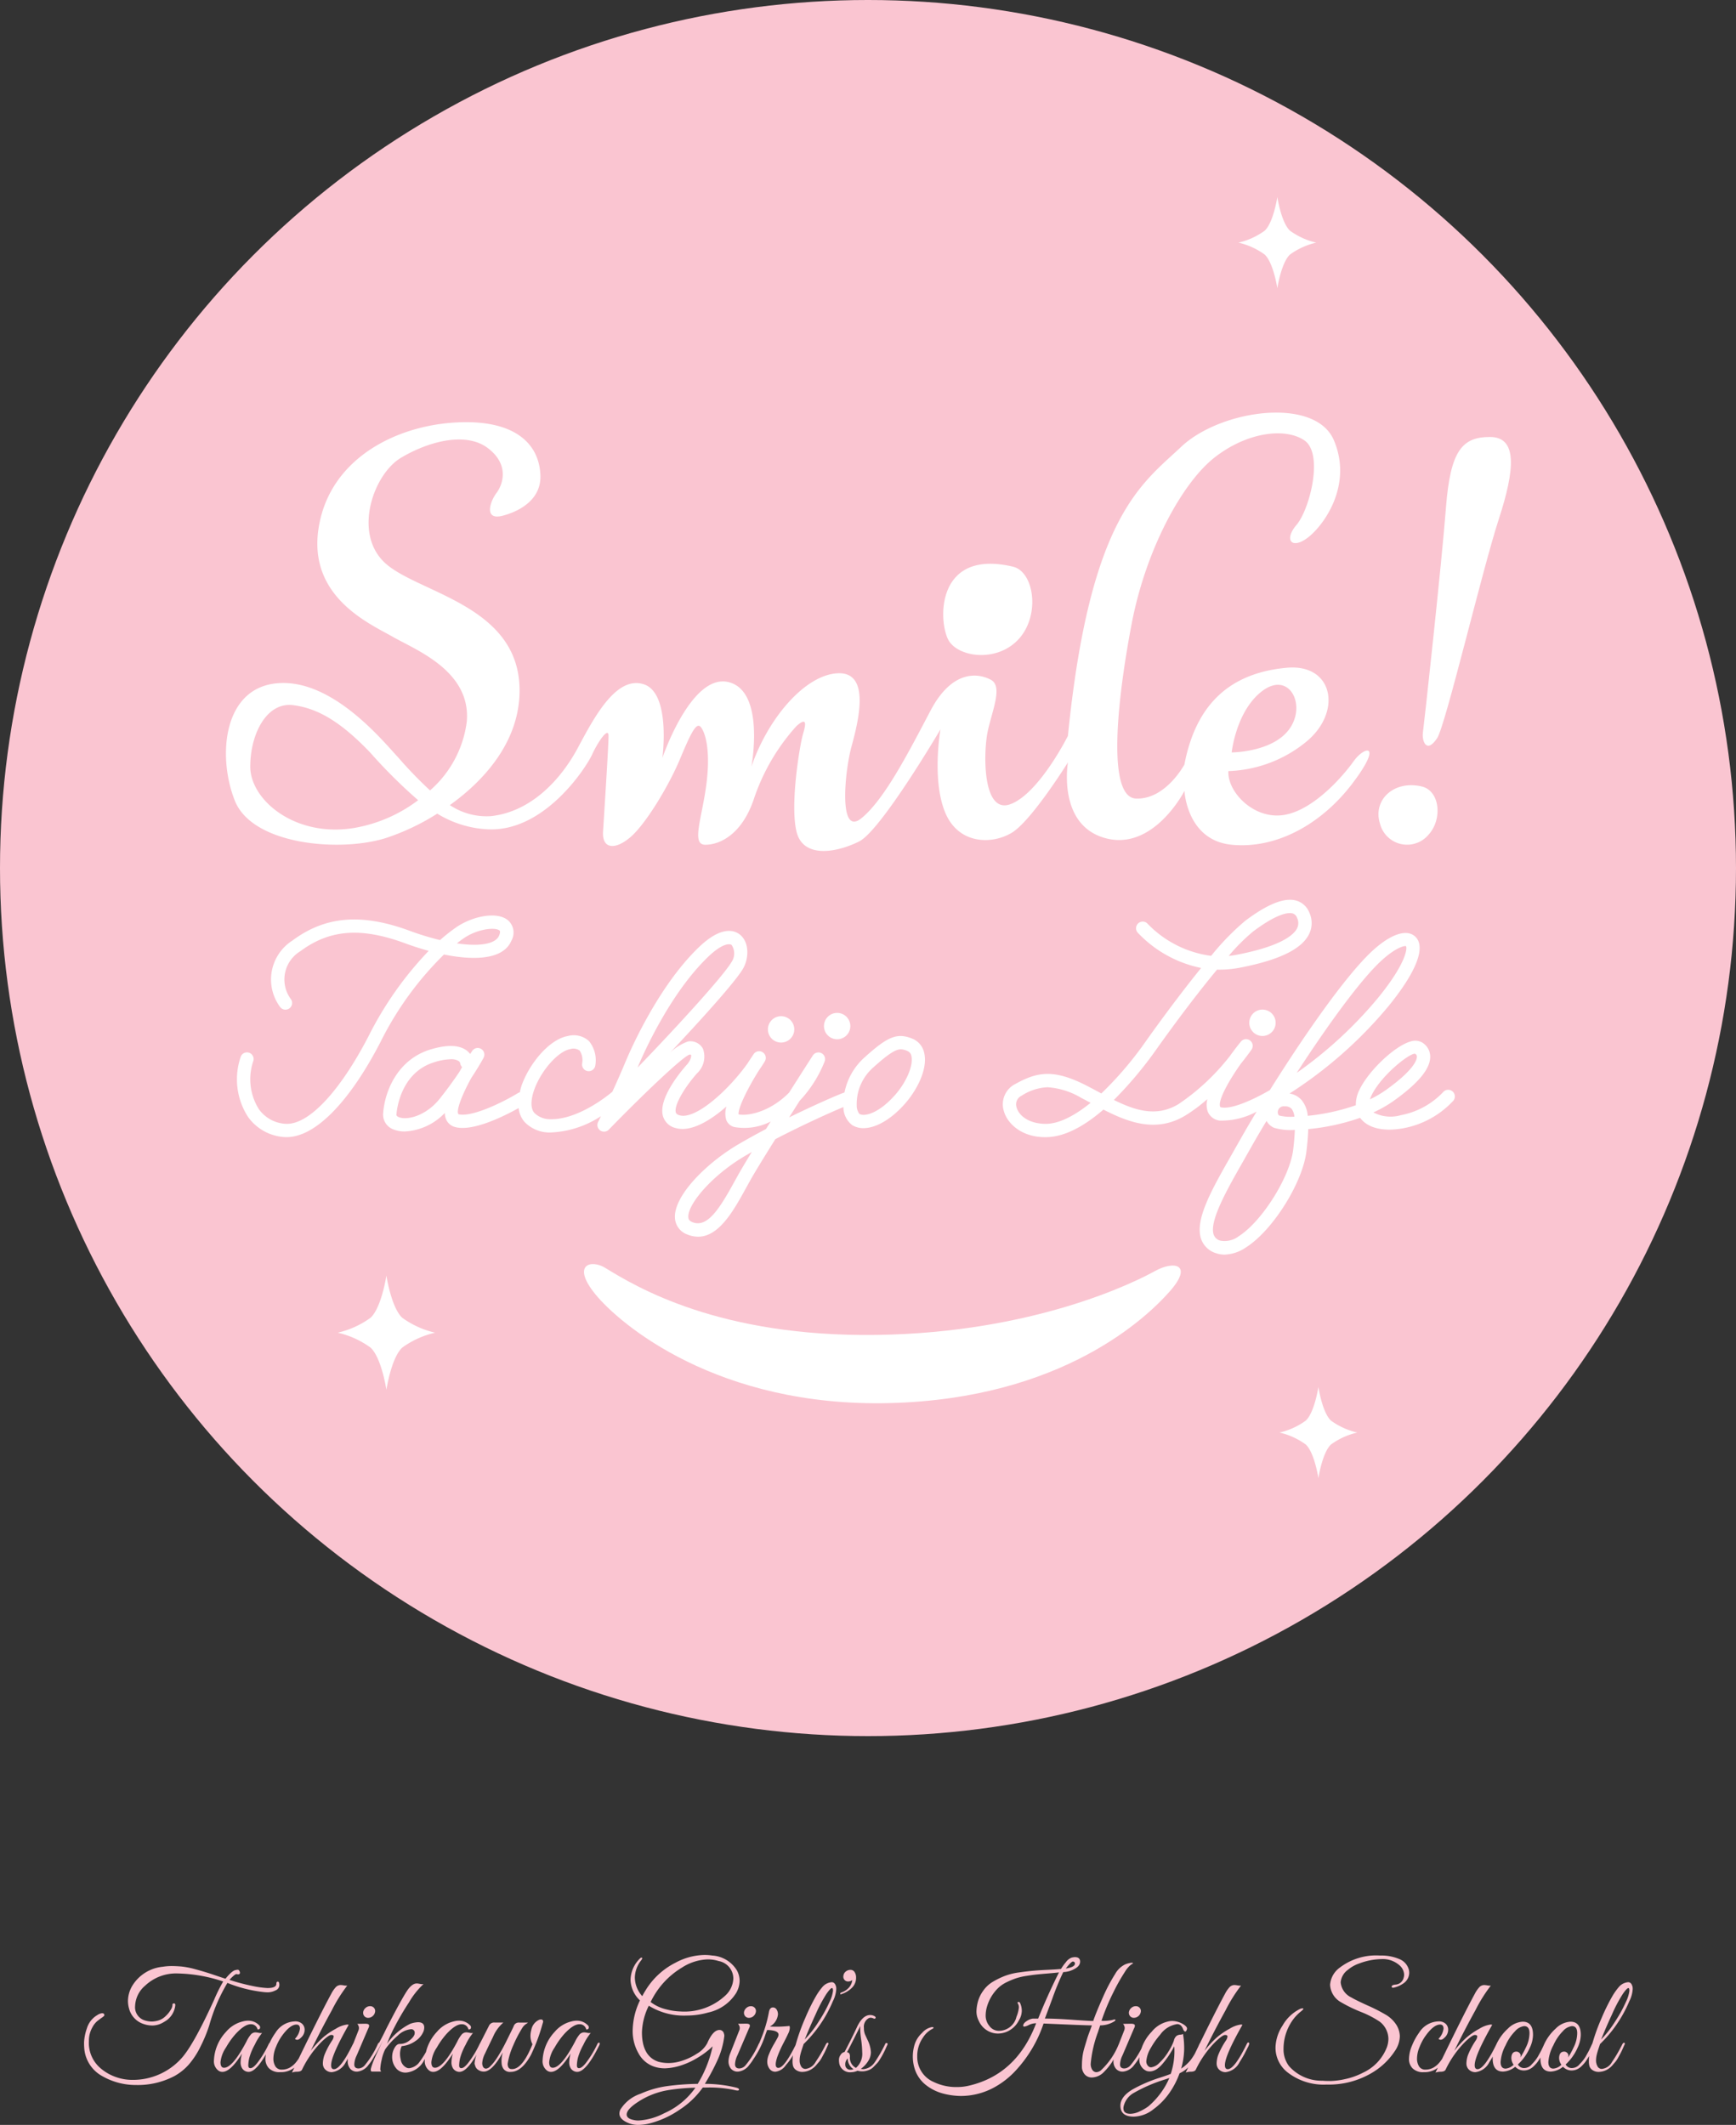 <svg xmlns="http://www.w3.org/2000/svg" width="207" height="253.358"><rect width="100%" height="100%" fill="#333333" stroke="none"/><g data-name="グループ 351"><g data-name="グループ 7"><g data-name="グループ 3"><circle data-name="楕円形 1" cx="103.5" cy="103.5" r="103.5" fill="#fac5d1"/></g><g data-name="グループ 6" transform="translate(26.943 23.49)" fill="#fff"><g data-name="グループ 4"><path data-name="パス 2" d="M94.63 52.593c2.49-2.884 1.69-7.934-.786-8.518-9.435-2.228-8.912 6.945-7.6 8.912s5.895 2.488 8.386-.394z"/><path data-name="パス 3" d="M134.467 67.271c-1.311 1.835-4.849 5.9-8.386 6.42s-6.683-2.752-6.553-5.241a15.443 15.443 0 0 0 9.173-3.408c4.455-3.538 3.408-9.435-2.228-8.912s-10.615 3.276-12.186 11.532c0 0-2.228 4.193-5.766 4.063s-2.228-11.925-.525-20.837 6.028-16.772 9.829-19.785 8.386-3.669 10.746-2.1.654 8.256-.917 10.091-.525 3.014 1.441 1.443 5.242-6.291 3.014-11.533-13.5-3.668-18.215.787-10.876 8.256-13.5 34.464c0 0-3.408 6.815-6.813 8.126s-3.277-6.16-2.752-8.65 1.835-5.372.392-6.16-4.585-1.309-7.207 3.669-5.5 10.615-8.256 12.843-1.965-5.634-1.179-8.518 2.358-8.912-1.573-8.78-8.386 5.372-10.353 11.138c0 0 1.7-9.042-2.75-10.089s-7.864 9.042-7.864 9.042 1.049-7.732-2.227-8.78-5.9 3.931-7.862 7.6-5.5 7.6-10.353 8.124a7.865 7.865 0 0 1-4.9-1.316c4.417-3.161 8.472-7.935 8.308-14.017-.262-9.827-12.056-11.268-15.987-14.808s-1.442-10.612 1.834-12.576 7.732-3.146 10.353-1.181 1.835 4.325 1.049 5.374-1.443 3.144.524 2.752c0 0 4.849-.917 4.717-4.849s-3.276-6.815-10.483-6.291-14.808 4.587-15.988 12.713 6.159 11.268 8.912 12.841 9.3 4.063 8.78 10.091a13.063 13.063 0 0 1-4.379 8.2 48.928 48.928 0 0 1-3.746-3.871c-1.835-1.966-7.862-9.435-14.416-8.912s-7.207 8.78-5.11 14.022 12.449 6.16 17.953 4.455a27.329 27.329 0 0 0 6.177-2.925 12.641 12.641 0 0 0 6.272 1.878c6.683.13 11.532-7.47 12.187-8.912s1.966-3.408 1.966-2.228-.525 9.305-.655 11.4 1.441 2.228 3.276.655 4.587-6.16 5.9-9.305 1.965-4.455 2.489-3.8 1.179 2.752.655 6.813-1.835 7.209-.13 7.209 4.323-1.179 5.766-5.374a24.538 24.538 0 0 1 5.11-8.78c1.179-1.047 1.179-.392.786.917s-1.573 8.388-.786 11.664 4.849 2.49 7.469 1.179 9.7-13.367 9.7-13.367-1.048 5.9.525 9.829 5.634 3.931 7.993 2.49 6.683-8.388 6.683-8.388-1.309 7.47 4.457 9.042 9.435-5.634 9.435-5.634.262 5.9 5.634 6.421 10.746-2.49 14.416-7.339 1.435-4.456.124-2.621zm-10.876-8.388c3.146-2.358 5.242 1.573 3.276 4.455s-6.945 2.884-6.945 2.884.52-4.981 3.669-7.339zM15.086 75.263c-6.945 1.049-12.187-3.407-12.187-7.339s1.966-7.731 5.111-7.337 5.9 2.227 9.173 5.634a61.969 61.969 0 0 0 5.731 5.7 17.554 17.554 0 0 1-7.828 3.342z"/><path data-name="パス 4" d="M142.592 70.285c-3.276-.787-5.9 1.571-4.979 4.455a3.335 3.335 0 0 0 5.766 1.311c1.701-1.835 1.391-5.244-.787-5.766z"/><path data-name="パス 5" d="M150.718 28.612c-3.277 0-4.718 1.573-5.242 8.386s-2.62 25.947-2.752 26.865.394 2.62 1.7.655c.989-1.484 5.374-20.05 7.339-26.079s2.231-9.827-1.045-9.827z"/></g><circle data-name="楕円形 2" cx="1.573" cy="1.573" r="1.573" transform="translate(64.621 97.672)"/><circle data-name="楕円形 3" cx="1.573" cy="1.573" r="1.573" transform="translate(71.305 97.279)"/><circle data-name="楕円形 4" cx="1.573" cy="1.573" r="1.573" transform="translate(122.019 96.886)"/><g data-name="グループ 5"><path data-name="パス 6" d="M25.997 90.319c3.679.744 7.091.594 8.035-1.643a1.948 1.948 0 0 0-.417-2.452c-1.34-1.092-4.253-.452-6.136.835a19.833 19.833 0 0 0-1.95 1.539 32.193 32.193 0 0 1-3.617-1.106c-5.742-2.116-10.054-1.76-13.982 1.157a5.509 5.509 0 0 0-1.481 7.916.794.794 0 0 0 1.289-.928 3.941 3.941 0 0 1 1.138-5.715c3.5-2.595 7.232-2.877 12.489-.94.906.333 1.857.641 2.811.9a41.719 41.719 0 0 0-7.174 10.175c-3.4 6.563-7.128 10.592-9.875 10.449a4.2 4.2 0 0 1-3.206-1.751 6.716 6.716 0 0 1-.649-5.768.793.793 0 1 0-1.532-.413 8.248 8.248 0 0 0 .9 7.118 5.78 5.78 0 0 0 4.418 2.4h.178c3.379 0 7.44-4.1 11.175-11.308a38.769 38.769 0 0 1 7.586-10.465zm2.379-1.951c1.609-1.1 3.717-1.341 4.238-.914.13.106.048.389-.044.606-.432 1.027-2.355 1.325-5.039.93.33-.258.609-.463.845-.622z"/><path data-name="パス 7" d="M81.82 100.343c-1.781-.713-2.893-.271-5.676 2.246a7.58 7.58 0 0 0-2.39 4.179c-.611.2-3.379 1.393-6.6 2.971.43-.678.852-1.347 1.255-1.981a14.657 14.657 0 0 0 2.971-4.674.793.793 0 0 0-1.4-.73c-.119.184-1.33 2.071-2.839 4.441-2.338 2.349-4.952 2.8-6.017 2.584-.076-.692.981-2.952 2.444-5.271.256-.365.484-.716.682-1.046a.794.794 0 0 0-1.338-.855c-.2.3-.452.676-.722 1.1-2.214 3.115-6.166 6.74-8.1 6.183-.381-.108-.427-.263-.448-.34-.251-.855 1.087-3.042 2.525-4.66a2.732 2.732 0 0 0 .708-2.942 1.7 1.7 0 0 0-1.773-.863 5.88 5.88 0 0 0-2.124 1.317c3.75-3.984 7.7-8.366 8.65-9.948.752-1.255.794-3.206-.348-4.112-.684-.543-2.236-1.062-4.947 1.56-4.811 4.657-8.091 12.173-8.7 13.632a114.4 114.4 0 0 1-1.562 3.554c-2.495 2.036-5.163 3.266-7.218 3.266h-.124a2.667 2.667 0 0 1-1.954-.748c-.446-.5-.457-1.493-.036-2.712.8-2.3 2.847-4.628 4.3-4.893a1.287 1.287 0 0 1 1.132.167 2.107 2.107 0 0 1 .3 1.546.794.794 0 0 0 1.567.257 3.61 3.61 0 0 0-.752-2.931 2.7 2.7 0 0 0-2.533-.6c-2.278.416-4.634 3.4-5.514 5.934a7.151 7.151 0 0 0-.2.782.784.784 0 0 0-.194.07c-1.965 1.2-5.634 2.942-7.129 2.53-.29-.413.4-2.247 1.536-4.317.949-1.43 1.435-2.346 1.466-2.408a.793.793 0 0 0-1.36-.813l-.24.36a2.085 2.085 0 0 0-.484-.465c-.9-.622-2.315-.651-4.219-.081-3.866 1.16-5.474 4.845-5.675 7.65a1.879 1.879 0 0 0 1.3 1.916 3.465 3.465 0 0 0 1.276.219 7.039 7.039 0 0 0 4.779-2.211 2.1 2.1 0 0 0 .119.676 1.6 1.6 0 0 0 1.1 1.006c2.114.586 5.917-1.328 7.586-2.262a2.992 2.992 0 0 0 .679 1.628 4.128 4.128 0 0 0 3.106 1.286 11.752 11.752 0 0 0 6.023-1.943c-.206.433-.333.7-.338.7a.793.793 0 0 0 1.282.9c4.044-4.163 8.764-8.648 9.6-8.935a.7.7 0 0 1 .2.006c.064.1.014.613-.479 1.167-.822.925-3.458 4.106-2.862 6.158a2.058 2.058 0 0 0 1.533 1.422c1.732.484 3.98-.775 6.033-2.577a2.8 2.8 0 0 0-.029 1.582 1.366 1.366 0 0 0 .955.867 6.865 6.865 0 0 0 4.353-.657l-.567.9a78.547 78.547 0 0 0-3.33 1.843c-3.845 2.268-7.707 6.172-7.52 8.781a2.211 2.211 0 0 0 1.463 1.941 3.381 3.381 0 0 0 1.3.27c2.519 0 4.268-3.181 5.71-5.807l.536-.965c.551-.978 1.685-2.823 2.961-4.86 3.435-1.784 6.771-3.269 8.116-3.827a2.718 2.718 0 0 0 1.044 2.152 2.511 2.511 0 0 0 1.344.364c1.46 0 3.276-1.027 4.912-2.868 1.484-1.67 2.782-4.2 2.335-6.1a2.354 2.354 0 0 0-1.44-1.711zm-56.344 7.186c-1.624 2.03-3.858 2.577-4.847 2.187-.31-.121-.3-.252-.3-.324.036-.509.474-5.022 4.549-6.242a6.828 6.828 0 0 1 1.925-.343 1.693 1.693 0 0 1 .9.186.452.452 0 0 1 .224.268.78.78 0 0 0 .232.481q-.155.269-.313.552a47.256 47.256 0 0 1-2.37 3.235zm23.629-3.785c.587-1.409 3.75-8.662 8.337-13.1 1.254-1.213 2.079-1.549 2.53-1.549a.522.522 0 0 1 .327.09 1.83 1.83 0 0 1-.027 2.052c-1.009 1.684-6.305 7.5-11.189 12.562zm12.071 12.671l-.544.981c-1.75 3.184-3.223 5.566-5.017 4.833-.4-.162-.466-.378-.481-.586-.109-1.5 2.751-4.945 6.742-7.3.271-.159.546-.319.825-.476a104.051 104.051 0 0 0-1.525 2.548zm18.574-9.31c-1.916 2.155-3.626 2.585-4.226 2.212a1.673 1.673 0 0 1-.313-1.04 5.806 5.806 0 0 1 2-4.514c1.882-1.7 2.684-2.141 3.274-2.141a1.967 1.967 0 0 1 .748.192.789.789 0 0 1 .5.608c.257 1.109-.592 3.122-1.981 4.683z"/><path data-name="パス 8" d="M146.245 106.632a.792.792 0 0 0-1.116.1 9.338 9.338 0 0 1-5.04 2.744 4.406 4.406 0 0 1-3.269-.329 14.768 14.768 0 0 0 2.435-1.392c2.965-2.117 4.385-3.855 4.339-5.309a1.973 1.973 0 0 0-.973-1.644 1.665 1.665 0 0 0-1.368-.114c-1.854.522-4.909 3.385-6.053 5.674a3.971 3.971 0 0 0-.474 1.928 24.931 24.931 0 0 1-5.736 1.262 3.415 3.415 0 0 0-.689-1.827 2.4 2.4 0 0 0-1.484-.83 51.253 51.253 0 0 0 11.807-10.422c3.384-4.161 4.5-7.117 3.154-8.318-1.138-1.013-3.349-.086-5.782 2.414-3.309 3.406-8 10.286-11.521 15.917-2.558 1.471-4.679 2.243-5.732 2.07-.18-.03-.2-.076-.2-.1-.267-.7.932-2.947 2.471-5.117.757-.94 1.22-1.6 1.271-1.678a.794.794 0 0 0-1.27-.952c-.3.37-.771.97-1.292 1.695a26.645 26.645 0 0 1-6.107 5.728c-2.6 1.6-5.133.817-7.739-.471a46.346 46.346 0 0 0 5.129-6.123c2.284-3.212 4.9-6.685 7.17-9.416a12.823 12.823 0 0 0 2.687-.224c4.626-.89 7.326-2.177 8.25-3.936a2.977 2.977 0 0 0 .059-2.665 2.376 2.376 0 0 0-1.59-1.417c-1.395-.368-3.376.416-6.034 2.411a29.864 29.864 0 0 0-4.074 4.187 12.832 12.832 0 0 1-7.564-3.814.793.793 0 0 0-1.193 1.046 14.3 14.3 0 0 0 7.564 4.212c-2.885 3.555-5.741 7.534-6.566 8.7a42 42 0 0 1-5.336 6.264 87.16 87.16 0 0 0-1.648-.878c-3.985-2.062-5.953-1.727-8.612-.249a2.712 2.712 0 0 0-1.371 3.207c.433 1.571 2.246 3.233 5.188 3.127 2.244-.071 4.568-1.444 6.694-3.284 3.019 1.547 6.353 2.8 9.813.678a19.066 19.066 0 0 0 2.579-1.928 2.643 2.643 0 0 0 .035 1.46 1.749 1.749 0 0 0 1.428 1.1 8.7 8.7 0 0 0 4.412-1.07 131.487 131.487 0 0 0-2.092 3.569l-.894 1.579c-2.4 4.211-4.474 7.847-3.6 10.129a2.714 2.714 0 0 0 1.792 1.619 3.065 3.065 0 0 0 .976.157 4.81 4.81 0 0 0 2.549-.862c3.2-2.031 6.769-7.721 7.212-11.487.121-1.022.192-1.884.211-2.617a26.09 26.09 0 0 0 6.188-1.347l.022.032c.906 1.206 2.776 1.649 5.122 1.214a10.771 10.771 0 0 0 5.969-3.287.789.789 0 0 0-.107-1.116zm-9.113-14.958c1.852-1.9 3.109-2.362 3.489-2.362a.25.25 0 0 1 .089.013c.154.246.043 2.011-3.318 6.144a49.837 49.837 0 0 1-9.718 8.962c3.156-4.857 6.813-10.036 9.458-12.758zm-14.639-4.112c2.47-1.852 3.765-2.182 4.372-2.182a1.29 1.29 0 0 1 .306.035.791.791 0 0 1 .541.521 1.4 1.4 0 0 1-.008 1.29c-.383.724-1.816 2.09-7.147 3.115q-.5.1-.99.144a22.848 22.848 0 0 1 2.926-2.924zm-24.611 22.946c-2.066.038-3.327-.94-3.609-1.963a1.149 1.149 0 0 1 .613-1.4 6.165 6.165 0 0 1 3.082-1 9 9 0 0 1 4.03 1.276c.367.189.732.384 1.1.581-1.945 1.577-3.737 2.458-5.216 2.505zm27.558-1.552a.7.7 0 0 1 .751-.535h.1a1 1 0 0 1 .789.311 1.886 1.886 0 0 1 .322.921 5.729 5.729 0 0 1-1.782-.127c-.212-.093-.224-.393-.18-.571zm1.819 4.611c-.384 3.263-3.717 8.575-6.486 10.334a2.791 2.791 0 0 1-2.173.54 1.139 1.139 0 0 1-.809-.682c-.606-1.581 1.573-5.4 3.495-8.775l.9-1.589c.5-.892 1.146-2 1.893-3.236a1.894 1.894 0 0 0 .892.821 7.042 7.042 0 0 0 2.484.251 29.257 29.257 0 0 1-.196 2.335zm9.361-6.5c1.19-2.381 4.423-4.923 5.144-4.923h.016a.39.39 0 0 1 .227.348c.011.308-.225 1.5-3.676 3.969a13.005 13.005 0 0 1-1.923 1.128 3.308 3.308 0 0 1 .212-.521z"/></g><path data-name="パス 9" d="M45.227 127.682c3.742 2.3 13.628 8.256 32.367 7.993s30.8-6.29 33.154-7.6 4.587-.786 1.835 2.36-12.843 12.841-33.416 13.367-32.237-9.435-35.119-12.975-.526-4.194 1.179-3.145z"/><path data-name="パス 10" d="M21.017 133.627c-1.313-1.228-1.886-5.028-1.886-5.028s-.571 3.8-1.885 5.028a10.781 10.781 0 0 1-3.92 1.781 10.765 10.765 0 0 1 3.92 1.782c1.314 1.228 1.885 5.028 1.885 5.028s.573-3.8 1.886-5.028a10.767 10.767 0 0 1 3.922-1.782 10.782 10.782 0 0 1-3.922-1.781z"/><path data-name="パス 11" d="M131.763 145.894c-1.049-.981-1.5-4.015-1.5-4.015s-.457 3.035-1.506 4.015a8.61 8.61 0 0 1-3.131 1.422 8.594 8.594 0 0 1 3.131 1.424c1.049.981 1.506 4.015 1.506 4.015s.456-3.035 1.5-4.015a8.6 8.6 0 0 1 3.133-1.424 8.613 8.613 0 0 1-3.133-1.422z"/><path data-name="パス 12" d="M126.872 4.015C125.823 3.034 125.366 0 125.366 0s-.457 3.035-1.506 4.015a8.584 8.584 0 0 1-3.131 1.424 8.584 8.584 0 0 1 3.131 1.424c1.049.981 1.506 4.015 1.506 4.015s.457-3.035 1.506-4.015a8.583 8.583 0 0 1 3.131-1.424 8.583 8.583 0 0 1-3.131-1.424z"/></g></g><path data-name="パス 743" d="M31.9 237.038q1.054 0 1.054-.51 0-.255.178-.255t.179.416a.694.694 0 0 1-.476.637 2.044 2.044 0 0 1-.835.222 4.4 4.4 0 0 1-.6-.034 16.174 16.174 0 0 1-4.284-1.088 20.735 20.735 0 0 0-2.166 5.066 17.356 17.356 0 0 1-1.011 2.465 9.966 9.966 0 0 1-1.411 2.184 6.481 6.481 0 0 1-1.743 1.4 9.431 9.431 0 0 1-4.573 1.059 8.04 8.04 0 0 1-4.012-1.056 4.141 4.141 0 0 1-2.142-3.2 7.979 7.979 0 0 1-.034-.859 5.894 5.894 0 0 1 .331-1.623 2.747 2.747 0 0 1 1.25-1.6 1.285 1.285 0 0 1 .561-.221q.306 0 .272.289a1.982 1.982 0 0 1-.349.28q-.281.2-.535.408a2.429 2.429 0 0 0-.51.655 3.245 3.245 0 0 0-.444 1.689 3.959 3.959 0 0 0 1.462 3.3 5.679 5.679 0 0 0 1.751.986 5.821 5.821 0 0 0 1.938.34h.085a7.766 7.766 0 0 0 5.78-2.55q1.428-1.547 3.91-6.987a19.066 19.066 0 0 1 1.088-2.193 18.136 18.136 0 0 0-5.404-.958 5.369 5.369 0 0 0-3.893 1.445 3.357 3.357 0 0 0-1.207 2.418 1.641 1.641 0 0 0 1.207 1.751 2.892 2.892 0 0 0 .773.119 2.977 2.977 0 0 0 .8-.128 2.083 2.083 0 0 0 .867-.527 3.311 3.311 0 0 0 .629-.79 1.04 1.04 0 0 0 .179-.6v-.034q.136-.119.238-.077t.1.213a2.546 2.546 0 0 1-1.343 1.989 2.625 2.625 0 0 1-1.326.425 3.225 3.225 0 0 1-1.088-.17 2.628 2.628 0 0 1-1.768-1.887 3.326 3.326 0 0 1-.119-.867 3.61 3.61 0 0 1 .629-1.989 4.785 4.785 0 0 1 3.519-2.091 6.725 6.725 0 0 1 1.037-.085q.493 0 1.147.051a10.129 10.129 0 0 1 1.734.34q1.079.289 2.21.672t1.352.45q.833-1.02 1.241-1.037a.632.632 0 0 1 .229-.034q.145 0 .229.238t-.119.306a.521.521 0 0 1-.221-.017q-.1-.068-.417.213a4.467 4.467 0 0 0-.467.467 24.4 24.4 0 0 0 2.805.74 10.632 10.632 0 0 0 1.733.234zm-.646 5.355a6.5 6.5 0 0 0-.867 1.385 7.137 7.137 0 0 0-.671 1.615 4.5 4.5 0 0 0-.111.867q0 .332.255.331.323 0 .8-.6a12.092 12.092 0 0 0 1.377-2.261q.068-.153.153-.17.136-.051.136.1a.535.535 0 0 1-.051.2q-1.561 3.174-2.632 3.174a.919.919 0 0 1-.8-.476 1.314 1.314 0 0 1-.153-.68 3.992 3.992 0 0 1 .17-1.037q-1.36 2.193-2.346 2.193a.789.789 0 0 1-.493-.17 1.389 1.389 0 0 1-.51-1.224 5.3 5.3 0 0 1 1.445-3.383 3.753 3.753 0 0 1 2.006-1.241 2.407 2.407 0 0 1 .612-.085 1.8 1.8 0 0 1 1.326.544.332.332 0 0 1 .1.357.234.234 0 0 1-.289.136.784.784 0 0 0-.816-.612q-.731 0-1.8 1.156a9.3 9.3 0 0 0-1.139 1.6 3.778 3.778 0 0 0-.663 1.768q0 .663.425.663 1.02 0 2.669-3.128a3.912 3.912 0 0 1 .544-.859.745.745 0 0 1 .561-.23 2.852 2.852 0 0 1 .348.051 1.075 1.075 0 0 0 .417.016zm3.91.7a2.074 2.074 0 0 0 .6-1.207q0-.493-.408-.493-.8 0-1.819 1.462a6.2 6.2 0 0 0-.629 1.207 3.615 3.615 0 0 0-.308 1.348 1.748 1.748 0 0 0 .246.978.851.851 0 0 0 .765.374 1.939 1.939 0 0 0 .961-.246 2.758 2.758 0 0 0 .841-.782 9.241 9.241 0 0 0 .6-.893q.2-.357.561-1.071.119-.238.2-.2a.131.131 0 0 1 .085.119 2.715 2.715 0 0 1-.229.561q-.229.485-.459.91a6.426 6.426 0 0 1-.654.952 2.538 2.538 0 0 1-2.091.952 1.752 1.752 0 0 1-1.361-.464 1.574 1.574 0 0 1-.416-1.079 4.3 4.3 0 0 1 .365-1.632 7.22 7.22 0 0 1 .842-1.53 2.814 2.814 0 0 1 2.278-1.343 1.2 1.2 0 0 1 .91.3.973.973 0 0 1 .28.688 1.255 1.255 0 0 1-.476.986.663.663 0 0 1-.4.221.384.384 0 0 1-.281-.121zm4.318 3.145q0 .476.34.476.8 0 2.261-2.992.119-.238.212-.187a.153.153 0 0 1 .094.136 1.894 1.894 0 0 1-.2.484q-.2.4-.391.765t-.569.961a2.128 2.128 0 0 1-1.659 1.187 1.071 1.071 0 0 1-.918-.476 1.045 1.045 0 0 1-.153-.6 3.2 3.2 0 0 1 .17-.926 9.176 9.176 0 0 1 .931-1.772 1.032 1.032 0 0 0 .187-.484q0-.178-.289-.179t-1.1.765a12.035 12.035 0 0 0-2.38 3.366q-.119.255-.629.255a1.728 1.728 0 0 0-.578.1q3.23-6.715 4.675-9.367a3.6 3.6 0 0 1 .569-.833.815.815 0 0 1 .587-.238 2.992 2.992 0 0 1 .357.043 1.6 1.6 0 0 0 .408.026 17.837 17.837 0 0 0-1.827 2.915q-1.318 2.388-2.525 4.853a12.415 12.415 0 0 1 1.437-1.564 8.559 8.559 0 0 1 1.556-1.062 3.326 3.326 0 0 1 1.343-.5.5.5 0 0 1 .187.034q-2.093 3.676-2.093 4.811zm4.947-5.848a.791.791 0 0 1-.527.2.566.566 0 0 1-.459-.2.623.623 0 0 1-.136-.493.824.824 0 0 1 .293-.497.791.791 0 0 1 .527-.2.591.591 0 0 1 .467.2.563.563 0 0 1 .127.493.824.824 0 0 1-.289.494zm-1.663 6.236a1.045 1.045 0 0 0 .68-.323 10.878 10.878 0 0 0 1.6-2.567q.119-.255.238-.153a.152.152 0 0 1 .034.111 1.368 1.368 0 0 1-.136.374q-.136.3-.247.535t-.425.774a5.444 5.444 0 0 1-.569.825 1.884 1.884 0 0 1-1.318.8 1.029 1.029 0 0 1-.892-.374 1.383 1.383 0 0 1-.272-.833 2.684 2.684 0 0 1 .221-1l1.088-2.771a.884.884 0 0 0 .034-.272.823.823 0 0 0-.2-.442l.935-.017q.391 0 .459.145t-.1.45l-1.36 3.179a2.666 2.666 0 0 0-.289 1.071q-.008.488.519.488zm6.681-4.216a.406.406 0 0 0-.459-.459 2.578 2.578 0 0 0-1.572.773 8.969 8.969 0 0 0-1.488 1.624 5.035 5.035 0 0 0-.417 1.241 5.883 5.883 0 0 0-.161 1.037.491.491 0 0 0 .1.374h-1.071q-.255 0-.128-.45a8.62 8.62 0 0 1 .348-.977q.221-.527.553-1.215t.485-1.046a18.2 18.2 0 0 1-1.8 3.026q-.17.153-.17-.1a.274.274 0 0 1 .033-.122 38.937 38.937 0 0 0 2.371-4.25q1.777-3.468 2.491-4.539.578-.833 1.122-.833h.1q.017 0 .3.051a1.075 1.075 0 0 0 .417.017 9.435 9.435 0 0 0-1.734 2.185 32.887 32.887 0 0 0-1.751 2.992 16.237 16.237 0 0 0-.867 1.947 7.343 7.343 0 0 1 2.771-2.386 3.183 3.183 0 0 1 .918-.187q.748 0 .748.629a1.469 1.469 0 0 1-.085.459 2.525 2.525 0 0 1-.978 1.165 3.342 3.342 0 0 1-1.624.6 2.241 2.241 0 0 0-.2.876 2.84 2.84 0 0 0 .085.722 1.266 1.266 0 0 0 .765 1 .863.863 0 0 0 .238.034 1.815 1.815 0 0 0 1.122-.595 10.979 10.979 0 0 0 1.377-2.329q.119-.221.187-.145a.225.225 0 0 1 .068.145 4.3 4.3 0 0 1-.255.663 9.077 9.077 0 0 1-.714 1.309 2.672 2.672 0 0 1-2.145 1.473 1.458 1.458 0 0 1-1.1-.408 2.08 2.08 0 0 1-.566-1.511 2.1 2.1 0 0 1 .255-.969q.255-.493.6-.527h.1a1.844 1.844 0 0 0 1.165-.459q.566-.461.566-.835zm6.953-.017a6.5 6.5 0 0 0-.867 1.385 7.138 7.138 0 0 0-.672 1.615 4.5 4.5 0 0 0-.111.867q0 .332.255.331.323 0 .8-.6a12.093 12.093 0 0 0 1.377-2.261q.068-.153.153-.17.136-.051.136.1a.535.535 0 0 1-.051.2q-1.564 3.174-2.635 3.174a.919.919 0 0 1-.8-.476 1.314 1.314 0 0 1-.153-.68 3.992 3.992 0 0 1 .168-1.037q-1.357 2.193-2.343 2.193a.789.789 0 0 1-.493-.17 1.389 1.389 0 0 1-.51-1.224 5.3 5.3 0 0 1 1.446-3.383 3.753 3.753 0 0 1 2.006-1.241 2.407 2.407 0 0 1 .612-.085 1.8 1.8 0 0 1 1.326.544.332.332 0 0 1 .1.357.234.234 0 0 1-.289.136.784.784 0 0 0-.816-.612q-.731 0-1.8 1.156a9.3 9.3 0 0 0-1.139 1.598 3.778 3.778 0 0 0-.663 1.768q0 .663.425.663 1.02 0 2.669-3.128a3.912 3.912 0 0 1 .544-.859.745.745 0 0 1 .561-.23 2.852 2.852 0 0 1 .348.051 1.075 1.075 0 0 0 .416.018zm8.364-1.326l-.085.289a21.813 21.813 0 0 1-1.36 3.638q-1.105 2.04-2.414 2.04a.954.954 0 0 1-.833-.314 1.242 1.242 0 0 1-.247-.57q-.025-.25-.025-.442a3.725 3.725 0 0 1 .153-1Q58.7 247 57.692 247a1.165 1.165 0 0 1-.68-.213.869.869 0 0 1-.374-.569.389.389 0 0 1-.051-.2 3.593 3.593 0 0 1 .629-1.768q-.272 0-.153-.272l.306-.6q.833-1.632.952-1.87a.662.662 0 0 1 .663-.357h1.037a4.61 4.61 0 0 0-1.232 1.709q-.62 1.266-.952 1.98a2.9 2.9 0 0 0-.332 1.1.892.892 0 0 0 .127.544.4.4 0 0 0 .332.162.8.8 0 0 0 .493-.281 4.844 4.844 0 0 0 .527-.6q.238-.323.485-.731t.451-.774q.2-.365.442-.85t.374-.757q.493-.986.544-1.139a.627.627 0 0 1 .646-.357h1.037a1.63 1.63 0 0 1-.187.136 1.459 1.459 0 0 0-.493.493 14.715 14.715 0 0 0-1.071 2.057 8.624 8.624 0 0 0-.68 2.227q0 .612.459.629h.085q1.224 0 2.414-2.958a2.234 2.234 0 0 1-.238-.935 2.66 2.66 0 0 1 .1-.765 1.634 1.634 0 0 1 .918-1.207.564.564 0 0 1 .221-.051q.273-.005.273.284zm5.678 1.326a6.5 6.5 0 0 0-.867 1.385 7.138 7.138 0 0 0-.675 1.616 4.5 4.5 0 0 0-.111.867q0 .332.255.331.323 0 .8-.6a12.092 12.092 0 0 0 1.377-2.261q.068-.153.153-.17.136-.051.136.1a.535.535 0 0 1-.051.2q-1.559 3.173-2.632 3.173a.919.919 0 0 1-.8-.476 1.314 1.314 0 0 1-.153-.68 3.992 3.992 0 0 1 .17-1.037q-1.359 2.193-2.344 2.193a.789.789 0 0 1-.493-.17 1.389 1.389 0 0 1-.507-1.224 5.3 5.3 0 0 1 1.445-3.383 3.753 3.753 0 0 1 2.006-1.241 2.407 2.407 0 0 1 .612-.085 1.8 1.8 0 0 1 1.326.544.332.332 0 0 1 .1.357.234.234 0 0 1-.289.136.784.784 0 0 0-.816-.612q-.731 0-1.8 1.156a9.3 9.3 0 0 0-1.139 1.6 3.778 3.778 0 0 0-.663 1.768q0 .663.425.663 1.02 0 2.669-3.128a3.912 3.912 0 0 1 .544-.859.745.745 0 0 1 .561-.23 2.852 2.852 0 0 1 .349.051 1.075 1.075 0 0 0 .412.016zm6.919-3.247a7.685 7.685 0 0 0-.816 3.162q0 2.873 1.972 3.519a4.6 4.6 0 0 0 1.183.153 5 5 0 0 0 1.215-.153 7.259 7.259 0 0 0 2.193-.969 3.2 3.2 0 0 0 1.224-1.241q.68-1.581 1.462-1.581a.532.532 0 0 1 .527.442.686.686 0 0 1 .034.374 9.736 9.736 0 0 1-.731 2.627 25.03 25.03 0 0 1-1.581 2.984 15.744 15.744 0 0 1 3.723.442q.357.085.357.238 0 .187-.493.068a14.224 14.224 0 0 0-3.384-.311H83.8a10.123 10.123 0 0 1-2.763 2.644 11.228 11.228 0 0 1-3.353 1.576 6.164 6.164 0 0 1-1.53.238 3.139 3.139 0 0 1-1.054-.158q-1.241-.454-1.241-1.2a1.132 1.132 0 0 1 .119-.476 4.5 4.5 0 0 1 2.414-1.887 11.69 11.69 0 0 1 3.12-.9 29.192 29.192 0 0 1 3.681-.272 14.392 14.392 0 0 0 1.716-4.185l.068-.289a9.875 9.875 0 0 1-1.845 1.386 8.9 8.9 0 0 1-1.793.841 6.925 6.925 0 0 1-2.014.391 3.971 3.971 0 0 1-1.385-.221 3.314 3.314 0 0 1-1.768-1.5 5.318 5.318 0 0 1-.731-2.839 8.507 8.507 0 0 1 .867-3.536 3.5 3.5 0 0 1-1.122-2.457 3.662 3.662 0 0 1 1.054-2.473q.2-.221.3-.162t-.076.3a3.411 3.411 0 0 0-.764 2.059 3.374 3.374 0 0 0 .884 2.227 7.1 7.1 0 0 1 .374-.663 8.808 8.808 0 0 1 3.6-3.332 7.533 7.533 0 0 1 3.451-.918 6.256 6.256 0 0 1 .918.068 3.713 3.713 0 0 1 2.958 1.8 2.63 2.63 0 0 1 .306 1.249 2.979 2.979 0 0 1-.425 1.437 5.24 5.24 0 0 1-3.332 2.312 9.358 9.358 0 0 1-2.567.357 7.941 7.941 0 0 1-4.506-1.171zm7.038-5.525a6.021 6.021 0 0 0-3.094.986 9.617 9.617 0 0 0-3.723 4.1 4.905 4.905 0 0 0 1.844.867 7.465 7.465 0 0 0 1.675.255 7.16 7.16 0 0 0 5.423-1.929 2.926 2.926 0 0 0 .918-1.972 2.123 2.123 0 0 0-1.751-2.108 4.27 4.27 0 0 0-1.291-.199zm-9.673 18.5q0 .476.816.646a2.451 2.451 0 0 0 .595.068 7.631 7.631 0 0 0 3.06-.867 8.98 8.98 0 0 0 3.723-3.047 23.655 23.655 0 0 0-3.128.272A9.336 9.336 0 0 0 76.1 250.6q-1.374.888-1.374 1.517zm15.113-11.73a.791.791 0 0 1-.527.2.566.566 0 0 1-.459-.2.623.623 0 0 1-.136-.493.824.824 0 0 1 .289-.493.791.791 0 0 1 .527-.2.591.591 0 0 1 .467.195.563.563 0 0 1 .127.493.824.824 0 0 1-.288.494zm-1.666 6.235a1.045 1.045 0 0 0 .68-.323 10.878 10.878 0 0 0 1.6-2.567q.119-.255.238-.153a.152.152 0 0 1 .034.111 1.368 1.368 0 0 1-.136.374q-.136.3-.247.535t-.425.774a5.444 5.444 0 0 1-.569.825 1.884 1.884 0 0 1-1.318.8 1.029 1.029 0 0 1-.892-.374 1.383 1.383 0 0 1-.272-.833 2.684 2.684 0 0 1 .221-1l1.088-2.771a.884.884 0 0 0 .034-.272.823.823 0 0 0-.209-.452l.935-.017q.391 0 .459.145t-.1.45l-1.36 3.179a2.666 2.666 0 0 0-.289 1.071q.001.498.528.498zm4.59-6.443a1.854 1.854 0 0 1-.969 1.445q.34.017.91.017t1.436-.085a.632.632 0 0 1 .034.272 1.738 1.738 0 0 1-.2.654q-.2.434-.365.748l-.306.595q-.145.281-.323.689t-.3.748q-.425 1.292.136 1.292.714 0 2.108-2.839.119-.221.2-.17a.15.15 0 0 1 .076.128 2.378 2.378 0 0 1-.221.527q-.221.45-.476.926a6.376 6.376 0 0 1-.8 1.1 1.737 1.737 0 0 1-1.246.787q-.663 0-.918-.8a1.547 1.547 0 0 1-.051-.459 2.435 2.435 0 0 1 .2-.816 8.951 8.951 0 0 1 .612-1.242q.425-.731.476-.858a.662.662 0 0 0 .055-.242q0-.527-1.36-.561l-.2.544a10.935 10.935 0 0 1-2.061 3.754q-.17.153-.17-.1a.274.274 0 0 1 .034-.119 13.018 13.018 0 0 0 1.649-2.975 16.161 16.161 0 0 0 .969-3.264q.1-.527.476-.527t.544.476a1.13 1.13 0 0 1 .051.355zm3.06 3.536q-.017.068-.153.468t-.229.765a2.939 2.939 0 0 0-.094.731 1.408 1.408 0 0 0 .17.68.574.574 0 0 0 .544.315 1.559 1.559 0 0 0 1.19-.825 17.45 17.45 0 0 0 1.224-2.1q.136-.238.255-.187a.134.134 0 0 1 .034.179q-.051.11-.212.476t-.238.51l-.272.51a3.614 3.614 0 0 1-.34.544q-.144.179-.391.459a2.149 2.149 0 0 1-.468.417 2.128 2.128 0 0 1-1.122.373 1.283 1.283 0 0 1-.816-.234.9.9 0 0 1-.349-.493 2.152 2.152 0 0 1-.056-.463q0-.2.017-.527a5.039 5.039 0 0 1 .212-1.054q.161-.51.179-.578a23.76 23.76 0 0 1 1.111-3.077 23.355 23.355 0 0 1 1.224-2.508 7.249 7.249 0 0 1 .79-1.147 1.62 1.62 0 0 1 1.139-.612q.391 0 .527.561a1.592 1.592 0 0 1 .017.255 3.682 3.682 0 0 1-.408 1.462 15.354 15.354 0 0 1-3.485 5.1zm.136-.544a13.445 13.445 0 0 0 1.717-2.227 16.49 16.49 0 0 0 1.25-2.287 4.2 4.2 0 0 0 .4-1.283q0-.34-.119-.34-.17 0-.646.672a17.1 17.1 0 0 0-1.284 2.413q-.808 1.743-1.318 3.052zm6.12-7.4a1.667 1.667 0 0 1-.518 1.255 3.066 3.066 0 0 1-1.2.722.274.274 0 0 1-.119.034q-.051 0-.051-.085t.136-.136a2.054 2.054 0 0 0 .873-.552 1.615 1.615 0 0 0 .425-.927.789.789 0 0 1-.493.17.548.548 0 0 1-.442-.2.577.577 0 0 1-.119-.493.737.737 0 0 1 .28-.493.856.856 0 0 1 .561-.2.56.56 0 0 1 .493.272 1.151 1.151 0 0 1 .174.638zm.561 10.902a2.4 2.4 0 0 0 .306.034 1.818 1.818 0 0 0 1.343-.8 16.831 16.831 0 0 0 1.275-2.226.121.121 0 0 1 .119-.085q.153-.017.153.119a.785.785 0 0 1-.076.2q-.077.162-.145.323t-.221.458q-.153.306-.263.493t-.281.459a1.987 1.987 0 0 1-.34.425l-.357.374a1.611 1.611 0 0 1-.68.408 2.056 2.056 0 0 1-1.224.041 1.78 1.78 0 0 1-.7.17 1.314 1.314 0 0 1-1.459-.954 2.417 2.417 0 0 1-.051-.535 1 1 0 0 1 .213-.6.641.641 0 0 1 .448-.31q.869-1.649 1.481-2.971.68-1.445 1.581-1.445a1.067 1.067 0 0 1 .467.11q.23.111.17.247t-.247.051a.806.806 0 0 0-.323-.085.526.526 0 0 0-.238.051 1.161 1.161 0 0 0-.577 1.171 1.936 1.936 0 0 0 .136.782q.136.306.306.663a3.788 3.788 0 0 1 .391 1.445 2 2 0 0 1-.357 1.103 3.169 3.169 0 0 1-.85.884zm-.578-.119a2.216 2.216 0 0 0 .748-1.87 11.931 11.931 0 0 0-.119-1.445 11.873 11.873 0 0 1-.119-1.243 3.736 3.736 0 0 1 .017-.442q-1.289 2.586-1.598 3.142.357 0 .357.51a1.339 1.339 0 0 0 .714 1.348zm-1.275-.458a1.569 1.569 0 0 0 .013.22.594.594 0 0 0 .629.459.757.757 0 0 0 .34-.068 1.5 1.5 0 0 1-.68-1.275.926.926 0 0 0-.302.664zm30.719-7.957a20.605 20.605 0 0 1 1.462-2.779 2.754 2.754 0 0 1 1.182-1.139 2.84 2.84 0 0 1 .748-.2q.2 0 .2.051t-.221.161a3.223 3.223 0 0 0-.757.892 22.432 22.432 0 0 0-1.352 2.4 26.37 26.37 0 0 0-1.428 3.417 5.042 5.042 0 0 0 1.317-.1q.281-.1.34-.034t-.161.221a3.247 3.247 0 0 1-1.649.459q-.017.034-.272.816a14.413 14.413 0 0 0-.854 3.692 1.259 1.259 0 0 0 .212.833.608.608 0 0 0 .451.238.941.941 0 0 0 .527-.2 8.691 8.691 0 0 0 2.125-3.077q.136-.289.263-.238t-.008.357a16.544 16.544 0 0 1-1.045 1.972 7.435 7.435 0 0 1-.944 1.149 2.049 2.049 0 0 1-1.394.666 1.1 1.1 0 0 1-1.088-.649 1.269 1.269 0 0 1-.153-.561q0-.255.008-.536t.059-.731a6.972 6.972 0 0 1 .248-1.123q.2-.671.306-1.02t.332-.944q.221-.595.238-.646-.731 0-5.763-.221a15.454 15.454 0 0 1-3.265 5.544 10.011 10.011 0 0 1-2.533 2.023 8.315 8.315 0 0 1-4.08 1.071 8.721 8.721 0 0 1-2.006-.264 5.652 5.652 0 0 1-2.091-1 3.992 3.992 0 0 1-1.4-2 4.89 4.89 0 0 1-.026-2.788 3.142 3.142 0 0 1 .91-1.462 2.056 2.056 0 0 1 1.165-.7q.17 0 .2.042t-.026.1a.424.424 0 0 1-.144.094 2.806 2.806 0 0 0-1.053.971 3.81 3.81 0 0 0-.714 2.3 3.238 3.238 0 0 0 1.972 3.043 6.161 6.161 0 0 0 2.788.6 6.025 6.025 0 0 0 1.309-.143q5.759-1.292 8.109-7.463a2 2 0 0 0-.858.2 1.784 1.784 0 0 1-.544.2q-.128 0-.144-.1 0-.289.408-.552a1.731 1.731 0 0 1 .714-.3h.663q1.088-2.72 2.482-5.508-.442.051-1.258.119t-1.326.119q-.51.051-1.258.17a8.226 8.226 0 0 0-1.241.28 9.225 9.225 0 0 0-1.1.451 4.115 4.115 0 0 0-1.011.663 5.1 5.1 0 0 0-1.377 2.235 3.854 3.854 0 0 0-.17 1.156 1.94 1.94 0 0 0 .442 1.19 1.4 1.4 0 0 0 1.173.578 2.145 2.145 0 0 0 2.055-1.666 3.817 3.817 0 0 0 .289-1.1.844.844 0 0 0-.111-.476q-.111-.162.06-.2.119-.017.2.136a2.244 2.244 0 0 1 .2.952 2.252 2.252 0 0 1-.34 1.1 2.9 2.9 0 0 1-1.564 1.411 2.814 2.814 0 0 1-.952.17 2.4 2.4 0 0 1-.952-.2 2.528 2.528 0 0 1-1.326-1.326 2.456 2.456 0 0 1-.272-1.071 4.925 4.925 0 0 1 .162-1.165 4.032 4.032 0 0 1 .637-1.334 3.732 3.732 0 0 1 1.19-1.1 9.667 9.667 0 0 1 1.428-.688 7.8 7.8 0 0 1 1.691-.408q.977-.136 1.7-.2t1.76-.111q1.02-.051 1.513-.1a6.319 6.319 0 0 1 .57-.79 1.544 1.544 0 0 1 .654-.544 1.688 1.688 0 0 1 .425-.076q.629 0 .629.535t-.7.892a2.887 2.887 0 0 1-1.309.357 31.886 31.886 0 0 0-1.3 3.154q-.841 2.269-.892 2.388 1.275 0 3.289.145t2.474.145q.337-.989 1.153-2.825zm-3.57-4.267q-.2 0-.85.833 1.105-.17 1.088-.6a.221.221 0 0 0-.187-.221.069.069 0 0 0-.051-.012zm7.8 6.511a.791.791 0 0 1-.527.2.566.566 0 0 1-.459-.2.623.623 0 0 1-.136-.493.824.824 0 0 1 .289-.493.791.791 0 0 1 .527-.2.591.591 0 0 1 .467.2.563.563 0 0 1 .127.493.824.824 0 0 1-.285.493zm-1.663 6.239a1.045 1.045 0 0 0 .68-.323 10.878 10.878 0 0 0 1.6-2.567q.119-.255.238-.153a.152.152 0 0 1 .034.111 1.368 1.368 0 0 1-.136.374q-.136.3-.247.535t-.425.774a5.444 5.444 0 0 1-.569.825 1.884 1.884 0 0 1-1.318.8 1.029 1.029 0 0 1-.892-.374 1.383 1.383 0 0 1-.272-.833 2.684 2.684 0 0 1 .221-1l1.088-2.771a.884.884 0 0 0 .034-.272.823.823 0 0 0-.2-.442l.935-.017q.391 0 .459.145t-.1.45l-1.36 3.179a2.666 2.666 0 0 0-.289 1.071q-.008.488.519.488zm1.127 5.746q-1.6 0-1.6-1.309 0-1.088 1.479-1.955a17.238 17.238 0 0 1 3.21-1.377q.901-.289 1.311-.459a8.668 8.668 0 0 0 .44-2.822 2.287 2.287 0 0 0-.034-.459 10.5 10.5 0 0 1-1.306 1.989q-.989 1.22-1.958.952a1.435 1.435 0 0 1-.884-1.462 5.223 5.223 0 0 1 1.462-3.213 3.467 3.467 0 0 1 1.87-1.207 2.04 2.04 0 0 1 .578-.085 2.588 2.588 0 0 1 1.5.51q.272.221.272.374a.51.51 0 0 1-.1.3q-.1.144-.212.034a.567.567 0 0 1-.145-.213q-.221-.629-.714-.629a3.013 3.013 0 0 0-2.029 1.259 8.941 8.941 0 0 0-1.088 1.53 3.67 3.67 0 0 0-.561 1.57.767.767 0 0 0 .34.739.6.6 0 0 0 .238.051 1.643 1.643 0 0 0 .978-.536 6.159 6.159 0 0 0 1.088-1.36 6.072 6.072 0 0 0 .637-1.283 1 1 0 0 1 .332-.578.952.952 0 0 1 .434-.136.618.618 0 0 0 .323-.085 10.368 10.368 0 0 1 .139 1.794 9 9 0 0 1-.357 2.337 5.2 5.2 0 0 0 1.114-1 6.833 6.833 0 0 0 .527-.8q.2-.357.348-.705t.2-.45a.234.234 0 0 1 .17-.128q.119-.025.119.111a.535.535 0 0 1-.051.2 15.662 15.662 0 0 1-1.25 2.236 3.489 3.489 0 0 1-1.368 1.093 10.045 10.045 0 0 1-1.181 2.3 8.262 8.262 0 0 1-1.947 2 3.914 3.914 0 0 1-2.324.872zm-1.241-.986q0 .646.833.646a2.683 2.683 0 0 0 1.108-.289 5.811 5.811 0 0 0 1.028-.595 9.474 9.474 0 0 0 1.53-1.666 8.586 8.586 0 0 0 .97-1.717l-.6.2a18.389 18.389 0 0 0-3.735 1.635 2.477 2.477 0 0 0-1.054 1.343 1.431 1.431 0 0 0-.085.443zm12.1-5.151q0 .476.34.476.8 0 2.261-2.992.119-.238.212-.187a.153.153 0 0 1 .094.136 1.894 1.894 0 0 1-.2.484q-.2.4-.391.765t-.569.961a2.128 2.128 0 0 1-1.663 1.19 1.071 1.071 0 0 1-.918-.476 1.045 1.045 0 0 1-.153-.6 3.2 3.2 0 0 1 .17-.926 9.176 9.176 0 0 1 .935-1.768 1.032 1.032 0 0 0 .187-.484q0-.178-.289-.179t-1.1.765a12.035 12.035 0 0 0-2.385 3.362q-.119.255-.629.255a1.728 1.728 0 0 0-.578.1q3.23-6.715 4.675-9.367a3.6 3.6 0 0 1 .569-.833.815.815 0 0 1 .587-.238 2.992 2.992 0 0 1 .357.043 1.6 1.6 0 0 0 .408.026 17.837 17.837 0 0 0-1.827 2.915q-1.318 2.388-2.525 4.853a12.415 12.415 0 0 1 1.437-1.564 8.559 8.559 0 0 1 1.556-1.062 3.326 3.326 0 0 1 1.343-.5.5.5 0 0 1 .187.034q-2.092 3.676-2.092 4.811zm21.368-10.778a1.555 1.555 0 0 0-.544-1.122 3 3 0 0 0-2.159-.748 7.94 7.94 0 0 0-2.669.527 4.2 4.2 0 0 0-1.326.748 2.058 2.058 0 0 0-.867 1.5 2.217 2.217 0 0 0 1.275 1.8q.476.289 1.912.944a20.8 20.8 0 0 1 2.1 1.063 3.746 3.746 0 0 1 1.385 1.309 2.714 2.714 0 0 1 .382 1.292 3.229 3.229 0 0 1-.56 1.73 8.383 8.383 0 0 1-2.89 2.72 10.032 10.032 0 0 1-5.287 1.326 6.982 6.982 0 0 1-4.726-1.512 3.726 3.726 0 0 1-1.36-2.975 5.027 5.027 0 0 1 .841-2.55 4.868 4.868 0 0 1 2.066-1.972.666.666 0 0 1 .382-.068q.128.034-.212.323a5.149 5.149 0 0 0-1.17 1.275 5.933 5.933 0 0 0-.952 3.247 3.293 3.293 0 0 0 .646 2.023 5.191 5.191 0 0 0 4.006 1.751q.323.034.961.034a8.99 8.99 0 0 0 1.739-.23 8.3 8.3 0 0 0 2.114-.756 5.524 5.524 0 0 0 2.839-2.992 2.994 2.994 0 0 0 .2-1.054 2.625 2.625 0 0 0-1.033-2.04 11.657 11.657 0 0 0-2.286-1.181 17.407 17.407 0 0 1-2.32-1.131 2.521 2.521 0 0 1-1.314-2.091 2.784 2.784 0 0 1 1.173-2.057 7.147 7.147 0 0 1 4.76-1.428 5.5 5.5 0 0 1 2.354.434 1.892 1.892 0 0 1 1.114 1.3 1.73 1.73 0 0 1 .034.34 1.547 1.547 0 0 1-.612 1.19 3.232 3.232 0 0 1-1.139.544q-.306.085-.34-.068-.034-.221.425-.272a1.067 1.067 0 0 0 1-.816 1.357 1.357 0 0 0 .058-.357zm4.1 7.633a2.074 2.074 0 0 0 .6-1.207q0-.493-.408-.493-.8 0-1.819 1.462a6.2 6.2 0 0 0-.629 1.207 3.615 3.615 0 0 0-.306 1.351 1.748 1.748 0 0 0 .246.978.851.851 0 0 0 .765.374 1.939 1.939 0 0 0 .961-.246 2.758 2.758 0 0 0 .841-.782 9.241 9.241 0 0 0 .6-.893q.2-.357.561-1.071.119-.238.2-.2a.131.131 0 0 1 .085.119 2.715 2.715 0 0 1-.229.561q-.229.485-.459.91a6.426 6.426 0 0 1-.654.952 2.538 2.538 0 0 1-2.092.956 1.752 1.752 0 0 1-1.368-.468 1.574 1.574 0 0 1-.416-1.079 4.3 4.3 0 0 1 .365-1.632 7.22 7.22 0 0 1 .842-1.53 2.814 2.814 0 0 1 2.277-1.343 1.2 1.2 0 0 1 .91.3.973.973 0 0 1 .28.684 1.255 1.255 0 0 1-.476.986.663.663 0 0 1-.4.221.384.384 0 0 1-.28-.117zm4.315 3.145q0 .476.34.476.8 0 2.261-2.992.119-.238.213-.187a.153.153 0 0 1 .093.136 1.894 1.894 0 0 1-.2.484q-.2.4-.391.765t-.569.961a2.128 2.128 0 0 1-1.662 1.19 1.071 1.071 0 0 1-.918-.476 1.045 1.045 0 0 1-.153-.6 3.2 3.2 0 0 1 .17-.926 9.176 9.176 0 0 1 .935-1.768 1.032 1.032 0 0 0 .187-.484q0-.178-.289-.179t-1.105.765a12.035 12.035 0 0 0-2.38 3.366q-.119.255-.629.255a1.728 1.728 0 0 0-.578.1q3.233-6.721 4.675-9.369a3.6 3.6 0 0 1 .569-.833.815.815 0 0 1 .589-.238 2.993 2.993 0 0 1 .357.043 1.6 1.6 0 0 0 .408.026 17.837 17.837 0 0 0-1.827 2.915q-1.318 2.388-2.524 4.853a12.415 12.415 0 0 1 1.437-1.564 8.559 8.559 0 0 1 1.549-1.063 3.326 3.326 0 0 1 1.343-.5.5.5 0 0 1 .187.034q-2.088 3.675-2.088 4.81zm5.713-5.185q1.241 0 1.241 1.564a3.688 3.688 0 0 1-.374 1.53 6.051 6.051 0 0 1-1.429 2.006.82.82 0 0 0 .8.425 1.166 1.166 0 0 0 .867-.459 4.661 4.661 0 0 0 .731-.927l.323-.587q.102-.187.264-.535.161-.349.2-.425a.12.12 0 0 1 .119-.076q.17-.017.17.119a.274.274 0 0 1-.034.119l-.1.238q-.1.238-.153.34t-.178.366q-.127.263-.221.416t-.255.408a3.966 3.966 0 0 1-.289.408q-.127.153-.314.34a1.9 1.9 0 0 1-.357.289 1.567 1.567 0 0 1-.8.255 1.377 1.377 0 0 1-1.088-.442 2.5 2.5 0 0 1-1.452.578q-1.241 0-1.241-1.564a3.688 3.688 0 0 1 .374-1.53 5.7 5.7 0 0 1 1.437-2.023 2.715 2.715 0 0 1 1.759-.833zm.187.527a1.735 1.735 0 0 0-1.088.612 5.624 5.624 0 0 0-1.122 1.666 4.881 4.881 0 0 0-.6 2.006q0 .782.6.782a1.532 1.532 0 0 0 .952-.459 1.433 1.433 0 0 1-.272-.833q.034-.731.6-.731a.481.481 0 0 1 .365.153.433.433 0 0 1 .145.28 1.085 1.085 0 0 1-.034.264 9.59 9.59 0 0 0 .663-1.207 3.845 3.845 0 0 0 .425-1.7q-.006-.833-.634-.833zm5.508-.527q1.241 0 1.241 1.564a3.688 3.688 0 0 1-.374 1.53 6.051 6.051 0 0 1-1.429 2.006.82.82 0 0 0 .8.425 1.166 1.166 0 0 0 .867-.459 4.661 4.661 0 0 0 .731-.927l.323-.587q.102-.187.264-.535.161-.349.2-.425a.12.12 0 0 1 .119-.076q.17-.017.17.119a.274.274 0 0 1-.034.119l-.1.238q-.1.238-.153.34t-.178.366q-.127.263-.221.416t-.255.408a3.966 3.966 0 0 1-.289.408q-.127.153-.314.34a1.9 1.9 0 0 1-.357.289 1.567 1.567 0 0 1-.8.255 1.377 1.377 0 0 1-1.088-.442 2.5 2.5 0 0 1-1.453.578q-1.241 0-1.241-1.564a3.688 3.688 0 0 1 .374-1.53 5.7 5.7 0 0 1 1.437-2.023 2.715 2.715 0 0 1 1.759-.833zm.187.527a1.735 1.735 0 0 0-1.088.612 5.624 5.624 0 0 0-1.122 1.666 4.881 4.881 0 0 0-.6 2.006q0 .782.6.782a1.532 1.532 0 0 0 .952-.459 1.433 1.433 0 0 1-.272-.833q.034-.731.6-.731a.481.481 0 0 1 .365.153.433.433 0 0 1 .145.28 1.085 1.085 0 0 1-.034.264 9.59 9.59 0 0 0 .657-1.207 3.845 3.845 0 0 0 .425-1.7q0-.833-.629-.833zm3.349 2.142q-.017.068-.153.468t-.229.765a2.939 2.939 0 0 0-.093.731 1.408 1.408 0 0 0 .17.68.574.574 0 0 0 .544.315 1.559 1.559 0 0 0 1.19-.825 17.449 17.449 0 0 0 1.224-2.1q.136-.238.255-.187a.134.134 0 0 1 .034.179q-.051.11-.213.476t-.238.51l-.277.509a3.613 3.613 0 0 1-.34.544q-.145.179-.391.459a2.149 2.149 0 0 1-.467.417 2.128 2.128 0 0 1-1.122.374 1.283 1.283 0 0 1-.816-.23.9.9 0 0 1-.349-.493 2.152 2.152 0 0 1-.059-.468q0-.2.017-.527a5.039 5.039 0 0 1 .213-1.054q.161-.51.178-.578a23.76 23.76 0 0 1 1.114-3.077 23.354 23.354 0 0 1 1.227-2.507 7.249 7.249 0 0 1 .795-1.147 1.62 1.62 0 0 1 1.139-.612q.391 0 .527.561a1.592 1.592 0 0 1 .017.255 3.682 3.682 0 0 1-.408 1.462 15.354 15.354 0 0 1-3.49 5.1zm.136-.544a13.446 13.446 0 0 0 1.717-2.227 16.49 16.49 0 0 0 1.249-2.286 4.2 4.2 0 0 0 .4-1.283q0-.34-.119-.34-.17 0-.646.672a17.1 17.1 0 0 0-1.284 2.414q-.807 1.741-1.317 3.05z" fill="#fac5d1"/></g></svg>